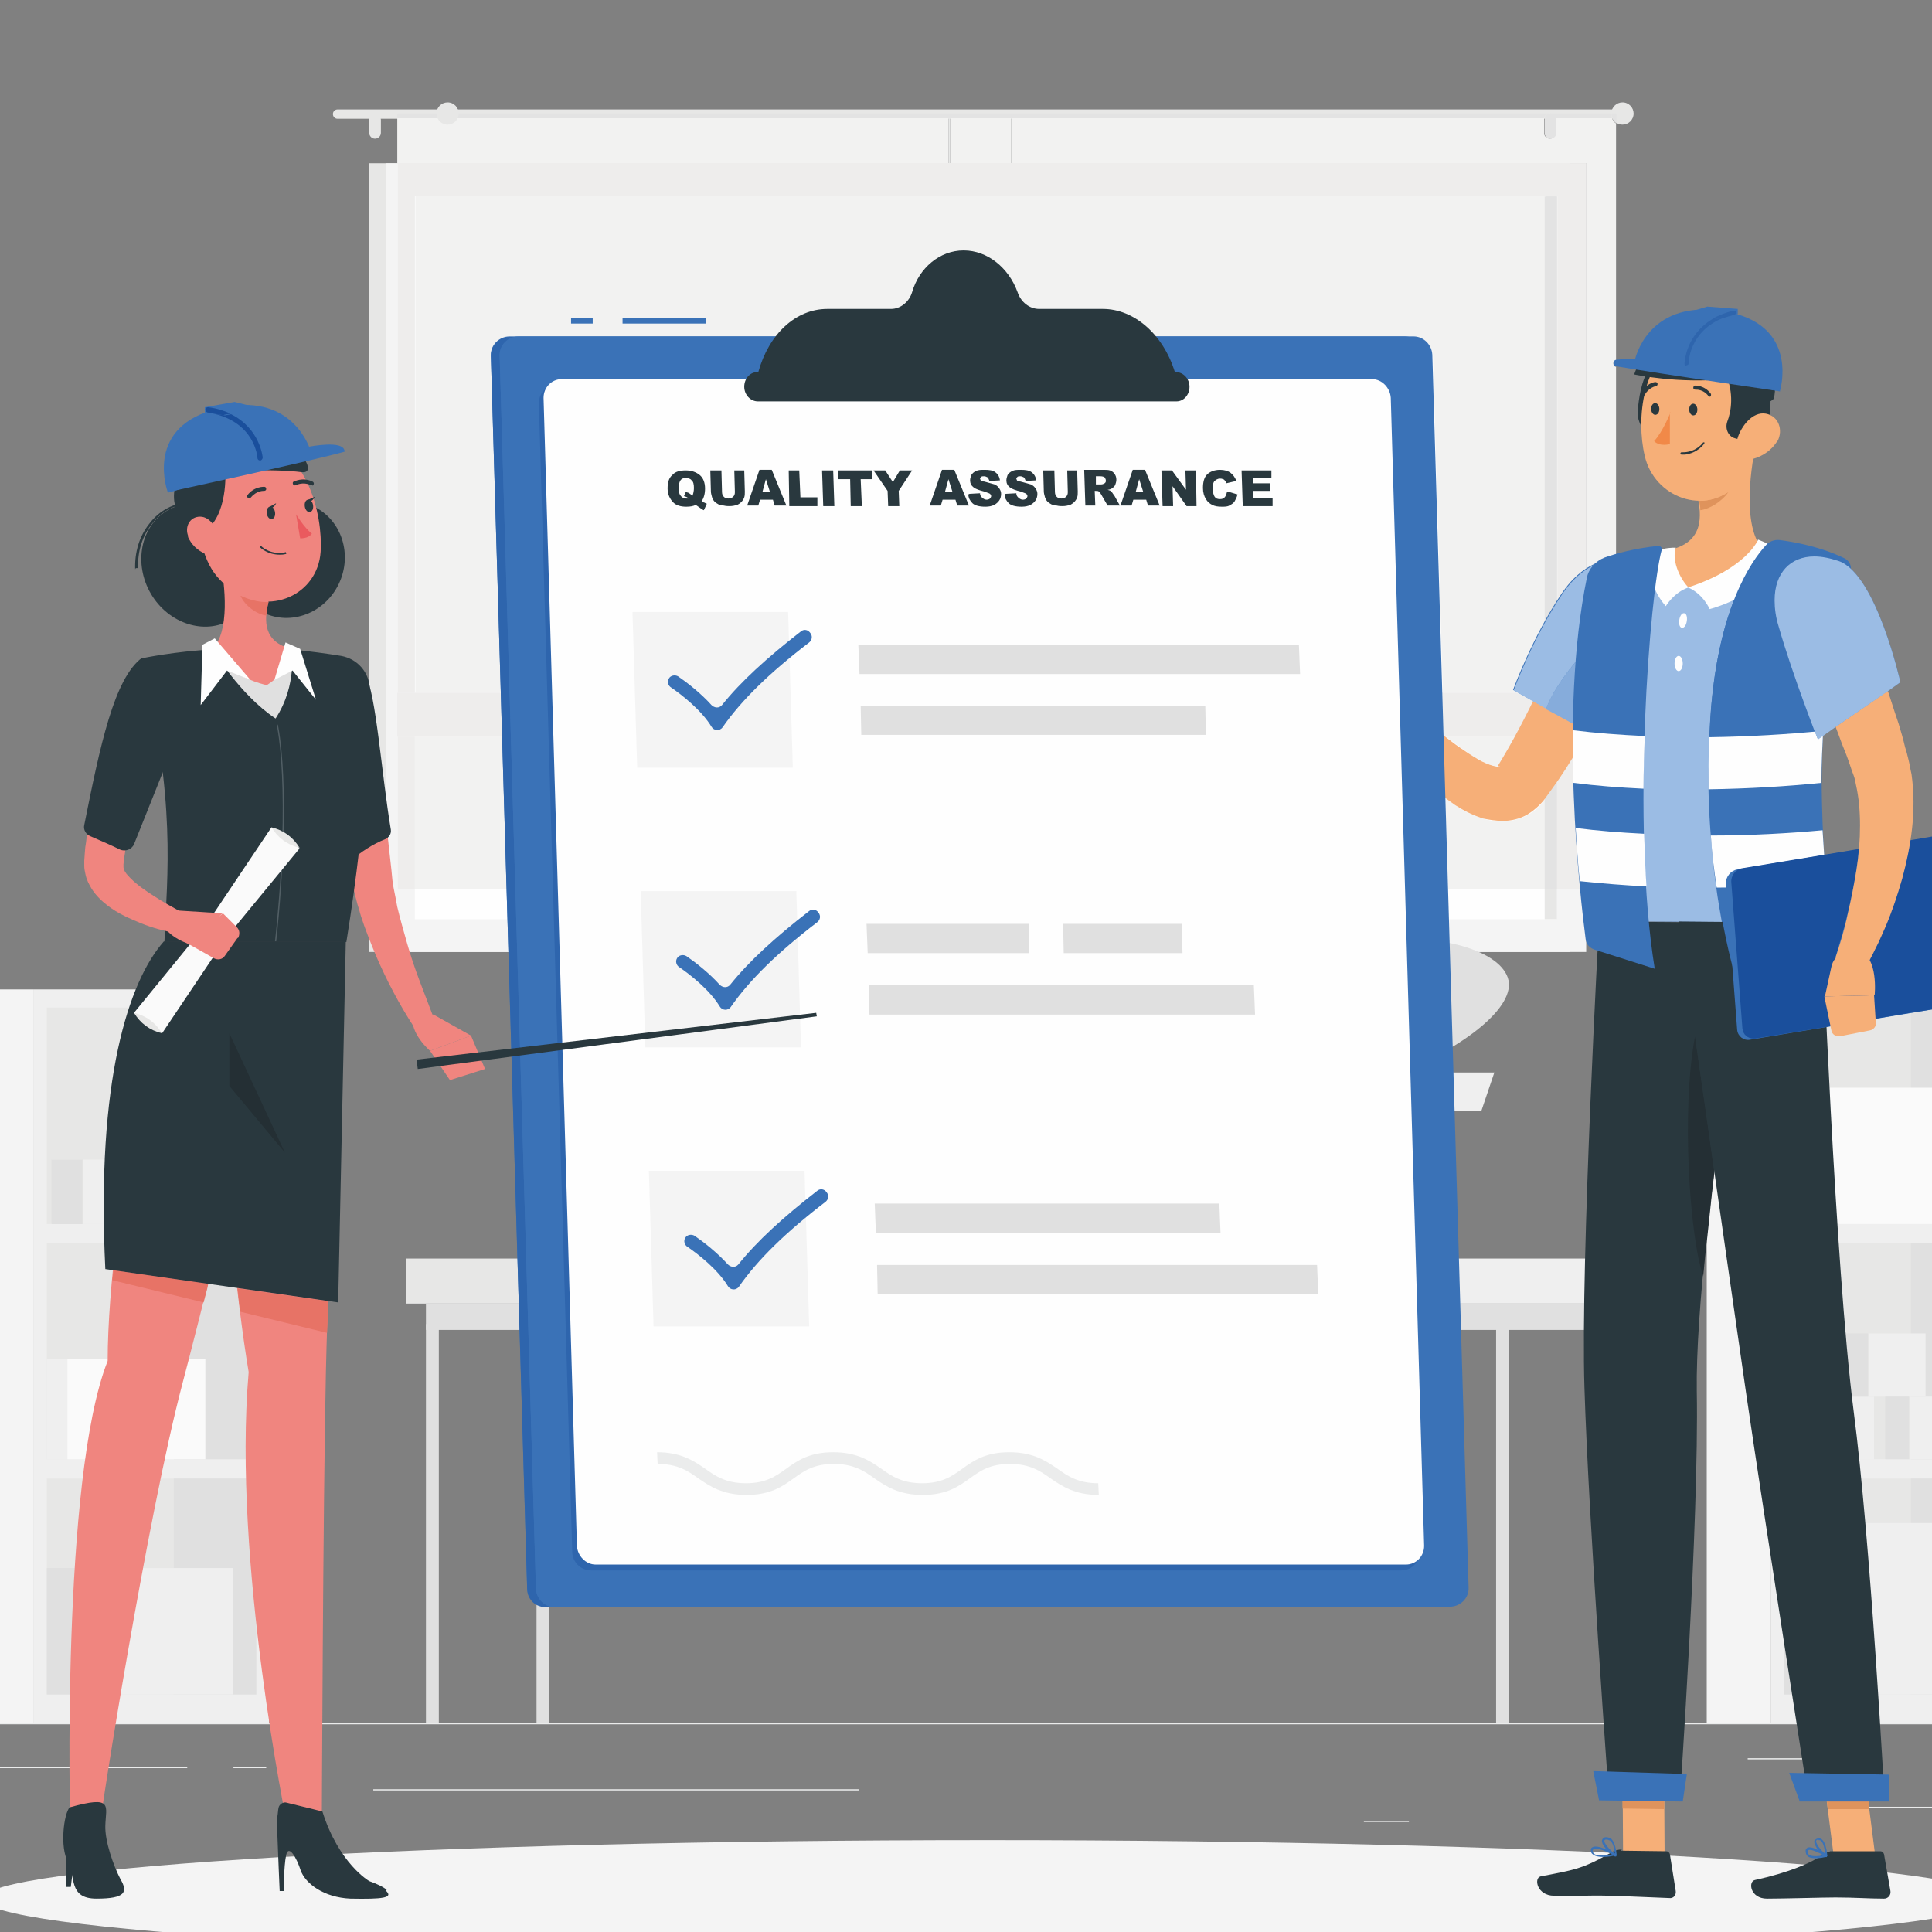 <?xml version="1.0" encoding="UTF-8"?>
<!DOCTYPE svg PUBLIC "-//W3C//DTD SVG 1.0//EN" "http://www.w3.org/TR/2001/REC-SVG-20010904/DTD/svg10.dtd">
<!-- Creator: CorelDRAW 2020 (64-Bit) -->
<svg xmlns="http://www.w3.org/2000/svg" xml:space="preserve" width="33.02mm" height="33.02mm" version="1.0" shape-rendering="geometricPrecision" text-rendering="geometricPrecision" image-rendering="optimizeQuality" fill-rule="evenodd" clip-rule="evenodd"
viewBox="0 0 3302 3302"
 xmlns:xlink="http://www.w3.org/1999/xlink"
 xmlns:xodm="http://www.corel.com/coreldraw/odm/2003">
 <rect x="0" y="0" width="3302" height="3302" fill="#808080" stroke="none"/>
 <g id="Layer_x0020_1">
  <polygon fill="#EBECEC" fill-rule="nonzero" points="-527,2947 3904,2947 3904,2945 -527,2945 "/>
  <g id="_3226310926720">
   <polygon fill="#EBECEC" fill-rule="nonzero" points="3166,3090 3460,3090 3460,3088 3166,3088 "/>
   <polygon fill="#EBECEC" fill-rule="nonzero" points="2331,3114 2408,3114 2408,3112 2331,3112 "/>
   <polygon fill="#EBECEC" fill-rule="nonzero" points="2987,3007 3157,3007 3157,3005 2987,3005 "/>
   <polygon fill="#EBECEC" fill-rule="nonzero" points="-62,3022 320,3022 320,3020 -62,3020 "/>
   <polygon fill="#EBECEC" fill-rule="nonzero" points="399,3022 455,3022 455,3020 399,3020 "/>
   <polygon fill="#EBECEC" fill-rule="nonzero" points="638,3060 1468,3060 1468,3058 638,3058 "/>
   <polygon fill="#EFEFEF" fill-rule="nonzero" points="58,2945 460,2945 460,1691 58,1691 "/>
   <polygon fill="#E7E7E6" fill-rule="nonzero" points="80,2092 438,2092 438,1722 80,1722 "/>
   <polygon fill="#E7E7E6" fill-rule="nonzero" points="80,2494 438,2494 438,2125 80,2125 "/>
   <polygon fill="#E7E7E6" fill-rule="nonzero" points="80,2896 438,2896 438,2527 80,2527 "/>
   <polygon fill="#E0E0E0" fill-rule="nonzero" points="297,2092 438,2092 438,1722 297,1722 "/>
   <polygon fill="#E0E0E0" fill-rule="nonzero" points="297,2494 438,2494 438,2125 297,2125 "/>
   <polygon fill="#EFEFEF" fill-rule="nonzero" points="286,2092 384,2092 384,1944 286,1944 "/>
   <polygon fill="#E0E0E0" fill-rule="nonzero" points="245,2092 286,2092 286,1944 245,1944 "/>
   <polygon fill="#EFEFEF" fill-rule="nonzero" points="141,2092 266,2092 266,1982 141,1982 "/>
   <polygon fill="#E0E0E0" fill-rule="nonzero" points="88,2092 141,2092 141,1982 88,1982 "/>
   <polygon fill="#E0E0E0" fill-rule="nonzero" points="297,2896 438,2896 438,2527 297,2527 "/>
   <polygon fill="#F4F4F4" fill-rule="nonzero" points="-51,2945 58,2945 58,1691 -51,1691 "/>
   <polygon fill="#EFEFEF" fill-rule="nonzero" points="132,2896 398,2896 398,2680 132,2680 "/>
   <polygon fill="#E0E0E0" fill-rule="nonzero" points="80,2896 132,2896 132,2680 80,2680 "/>
   <polygon fill="#FAFAFA" fill-rule="nonzero" points="115,2494 351,2494 351,2322 115,2322 "/>
   <polygon fill="#EFEFEF" fill-rule="nonzero" points="80,2494 115,2494 115,2322 80,2322 "/>
   <polygon fill="#EFEFEF" fill-rule="nonzero" points="3027,2945 3429,2945 3429,1691 3027,1691 "/>
   <polygon fill="#E7E7E6" fill-rule="nonzero" points="3049,2092 3407,2092 3407,1722 3049,1722 "/>
   <polygon fill="#E7E7E6" fill-rule="nonzero" points="3049,2494 3407,2494 3407,2125 3049,2125 "/>
   <polygon fill="#E7E7E6" fill-rule="nonzero" points="3049,2896 3407,2896 3407,2527 3049,2527 "/>
   <polygon fill="#E0E0E0" fill-rule="nonzero" points="3266,2092 3407,2092 3407,1722 3266,1722 "/>
   <polygon fill="#E0E0E0" fill-rule="nonzero" points="3266,2494 3407,2494 3407,2125 3266,2125 "/>
   <polygon fill="#EFEFEF" fill-rule="nonzero" points="3105,2494 3203,2494 3203,2387 3105,2387 "/>
   <polygon fill="#E0E0E0" fill-rule="nonzero" points="3064,2494 3105,2494 3105,2387 3064,2387 "/>
   <polygon fill="#EFEFEF" fill-rule="nonzero" points="3193,2387 3291,2387 3291,2279 3193,2279 "/>
   <polygon fill="#E0E0E0" fill-rule="nonzero" points="3152,2387 3193,2387 3193,2279 3152,2279 "/>
   <polygon fill="#EFEFEF" fill-rule="nonzero" points="3263,2494 3360,2494 3360,2387 3263,2387 "/>
   <polygon fill="#E0E0E0" fill-rule="nonzero" points="3222,2494 3263,2494 3263,2387 3222,2387 "/>
   <polygon fill="#E0E0E0" fill-rule="nonzero" points="3266,2896 3407,2896 3407,2527 3266,2527 "/>
   <polygon fill="#F4F4F4" fill-rule="nonzero" points="2917,2945 3027,2945 3027,1691 2917,1691 "/>
   <polygon fill="#EFEFEF" fill-rule="nonzero" points="3092,2896 3312,2896 3312,2603 3092,2603 "/>
   <polygon fill="#E0E0E0" fill-rule="nonzero" points="3049,2896 3092,2896 3092,2603 3049,2603 "/>
   <polygon fill="#FAFAFA" fill-rule="nonzero" points="3092,2092 3382,2092 3382,1859 3092,1859 "/>
   <polygon fill="#EFEFEF" fill-rule="nonzero" points="3049,2092 3092,2092 3092,1859 3049,1859 "/>
   <polygon fill="#E7E7E6" fill-rule="nonzero" points="631,1627 2683,1627 2683,279 631,279 "/>
   <polygon fill="#F4F4F4" fill-rule="nonzero" points="659,1627 2711,1627 2711,279 659,279 "/>
   <polygon fill="#FEFEFE" fill-rule="nonzero" points="709,1571 2661,1571 2661,335 709,335 "/>
   <polygon fill="#E7E7E6" fill-rule="nonzero" points="2640,1571 2661,1571 2661,335 2640,335 "/>
   <polygon fill="#F4F4F4" fill-rule="nonzero" points="679,1259 2690,1259 2690,1184 679,1184 "/>
   <path fill="#E7E7E6" fill-rule="nonzero" d="M2765 187l-2188 0c-4,0 -8,3 -8,8 0,4 3,8 8,8l2188 0c4,0 8,-3 8,-8 0,-4 -3,-8 -8,-8z"/>
   <path fill="#E7E7E6" fill-rule="nonzero" d="M2792 194c0,11 -9,19 -19,19 -11,0 -19,-9 -19,-19 0,-11 9,-19 19,-19 11,0 19,9 19,19z"/>
   <path fill="#E7E7E6" fill-rule="nonzero" d="M641 237l0 0c-6,0 -10,-5 -10,-10l0 -22c0,-6 5,-10 10,-10 6,0 10,5 10,10l0 22c0,6 -5,10 -10,10z"/>
   <path fill="#E7E7E6" fill-rule="nonzero" d="M2650 237c-6,0 -10,-5 -10,-10l0 -22c0,-6 5,-10 10,-10 6,0 10,5 10,10l0 22c0,6 -5,10 -10,10z"/>
   <path fill="#F2F2F1" fill-rule="nonzero" d="M2725 1519l-14 0 0 -107c3,34 8,70 14,107zm-14 -545l0 -695 -981 0 0 -77 909 0c0,1 0,2 0,3l0 22c0,6 5,10 10,10 6,0 10,-5 10,-10l0 -22c0,-1 0,-2 0,-3l96 0c2,4 4,7 7,9l0 405c0,0 0,0 0,0 -6,1 -6,10 0,11 0,0 0,0 0,0l0 328c-11,3 -18,4 -18,4 0,0 0,0 0,0 -11,2 -22,7 -33,15zm-983 -695l-104 0 0 -77 104 0 0 77zm-107 0l-942 0 0 -77 942 0 0 77z"/>
   <polygon fill="#E7E8E7" fill-rule="nonzero" points="1621,279 1624,279 1624,202 1621,202 "/>
   <polygon fill="#E7E8E7" fill-rule="nonzero" points="1728,279 1730,279 1730,202 1728,202 "/>
   <path fill="#EEEDEC" fill-rule="nonzero" d="M2711 1519l-50 0 0 -183c13,-19 25,-39 36,-58 2,-3 4,-6 5,-10 0,43 3,91 8,143l0 107zm-2002 0l-29 0 0 -260 29 0 0 260zm0 -335l-29 0 0 -905 2031 0 0 695c-14,9 -28,23 -40,41 -3,5 -6,10 -9,14l0 -694 -1953 0 0 849z"/>
   <path fill="#F2F2F1" fill-rule="nonzero" d="M2640 1519l-165 0 -5 -155c5,4 11,8 17,12 13,9 28,17 48,23 9,3 19,5 31,5 1,0 2,0 3,0 13,0 27,-4 40,-10 13,-7 23,-16 30,-26l2 -2 0 154zm-1774 0l-157 0 0 -260 150 0 8 260zm1695 -209c-1,0 -2,0 -3,0 -6,-1 -16,-4 -25,-9 -10,-5 -20,-11 -29,-18 -11,-7 -22,-16 -33,-24l120 0c-7,12 -13,24 -20,35l-9 15c0,1 0,1 0,1 0,0 0,0 1,0 0,0 1,0 1,0 1,0 1,0 1,0 0,0 -1,0 -3,0zm33 -126l-128 0 -17 -577c-1,-17 -15,-31 -32,-31l-15 0 -1530 0c-18,0 -32,15 -32,32 0,0 0,1 0,1l17 575 -147 0 0 -849 1953 0 -21 0 0 729c-33,59 -53,116 -53,116l0 0 7 4z"/>
   <path fill="#E3E3E3" fill-rule="nonzero" d="M2661 1519l-21 0 0 -154 12 -16c3,-4 6,-9 9,-13l0 183zm-21 -454l0 -729 21 0 0 694c-7,12 -14,24 -21,35z"/>
   <path fill="#EEEDEC" fill-rule="nonzero" d="M2590 1259l-120 0c-1,-1 -2,-2 -3,-2l-2 -73 128 0 28 15c-10,20 -20,40 -31,60zm-1732 0l-179 0 0 -75 177 0 2 75z"/>
   <path fill="#E3E3E3" fill-rule="nonzero" d="M2755 202l-96 0c-1,-4 -5,-8 -10,-8l104 0c0,3 1,5 2,8zm-116 0l-1960 0 0 -8 1970 0c-5,0 -9,3 -10,8z"/>
   <path fill="#E3E3E3" fill-rule="nonzero" d="M2763 211c-3,-2 -6,-5 -7,-9 -1,-2 -2,-5 -2,-8l9 0 0 16z"/>
   <path fill="#E3E3E3" fill-rule="nonzero" d="M2650 237c-6,0 -10,-5 -10,-10l0 -22c0,-1 0,-2 0,-3 1,-4 5,-8 10,-8l0 0c5,0 9,3 10,8 0,1 0,2 0,3l0 22c0,6 -5,10 -10,10z"/>
   <path fill="#E7E7E6" fill-rule="nonzero" d="M784 194c0,11 -9,19 -19,19 -11,0 -19,-9 -19,-19 0,-11 9,-19 19,-19 11,0 19,9 19,19z"/>
   <polygon fill="#EFEFEF" fill-rule="nonzero" points="917,2228 2798,2228 2798,2151 917,2151 "/>
   <polygon fill="#E7E7E6" fill-rule="nonzero" points="694,2228 917,2228 917,2151 694,2151 "/>
   <polygon fill="#E0E0E0" fill-rule="nonzero" points="728,2273 2767,2273 2767,2228 728,2228 "/>
   <polygon fill="#E0E0E0" fill-rule="nonzero" points="2745,2945 2767,2945 2767,2263 2745,2263 "/>
   <polygon fill="#E0E0E0" fill-rule="nonzero" points="917,2945 939,2945 939,2263 917,2263 "/>
   <polygon fill="#E0E0E0" fill-rule="nonzero" points="728,2945 750,2945 750,2263 728,2263 "/>
   <polygon fill="#E0E0E0" fill-rule="nonzero" points="2557,2945 2579,2945 2579,2263 2557,2263 "/>
   <path fill="#E0E0E0" fill-rule="nonzero" d="M2130 1442l76 135c-2,291 24,308 24,358l-80 0c-7,-244 -54,-223 -19,-493z"/>
   <path fill="#E0E0E0" fill-rule="nonzero" d="M2188 1795c-27,-281 -469,-236 -511,-104 -42,132 526,266 511,104z"/>
   <path fill="#E0E0E0" fill-rule="nonzero" d="M2155 1681c58,-207 -208,-246 -327,-186 -70,70 293,306 327,186z"/>
   <path fill="#E0E0E0" fill-rule="nonzero" d="M2081 1550c137,-45 48,-188 -34,-225 -33,-5 -44,54 -39,113 6,62 32,125 72,112z"/>
   <path fill="#E0E0E0" fill-rule="nonzero" d="M2232 1687c-155,-117 33,-230 158,-229 92,23 -69,297 -158,229z"/>
   <path fill="#E0E0E0" fill-rule="nonzero" d="M2204 1569c-207,-52 -83,-199 36,-235 48,-3 69,58 64,119 -5,66 -39,132 -101,116z"/>
   <path fill="#E0E0E0" fill-rule="nonzero" d="M2166 1812c-38,-253 377,-241 411,-141 34,100 -389,286 -411,141z"/>
   <path fill="#FAFAFA" fill-rule="nonzero" d="M2144 2151l0 0c-150,0 -277,-7 -308,-149 -8,-38 -17,-75 -32,-111l-2 -6 686 0 -2 6c-15,36 -24,73 -32,111 -31,143 -158,149 -308,149z"/>
   <polygon fill="#EFEFEF" fill-rule="nonzero" points="2532,1898 1757,1898 1735,1833 2554,1833 "/>
   <path fill="#F4F4F4" fill-rule="nonzero" d="M3406 3245c0,55 -769,100 -1718,100 -949,0 -1718,-45 -1718,-100 0,-55 769,-100 1718,-100 949,0 1718,45 1718,100z"/>
   <polygon fill="#F6AF78" fill-rule="nonzero" points="2845,3172 2774,3171 2773,3006 2844,3007 "/>
   <polygon fill="#F6AF78" fill-rule="nonzero" points="3205,3172 3134,3172 3113,3007 3184,3007 "/>
   <path fill="#29383E" fill-rule="nonzero" d="M3127 3164l87 0c3,0 5,2 6,5l11 63c1,7 -4,13 -11,13 -28,0 -48,-2 -83,-2 -22,0 -87,2 -117,2 -29,0 -33,-30 -20,-32 55,-12 97,-29 116,-44 3,-3 7,-4 12,-4z"/>
   <path fill="#29383E" fill-rule="nonzero" d="M2770 3163l78 1c3,0 5,2 6,5l10 63c1,7 -4,13 -11,12 -28,-1 -68,-3 -103,-4 -41,-1 -46,1 -94,0 -29,0 -35,-30 -23,-33 56,-11 71,-12 121,-41 5,-3 11,-5 18,-5z"/>
   <path fill="#F6AF78" fill-rule="nonzero" d="M2802 1055c-19,52 -41,101 -65,150 -12,24 -25,49 -39,73 -14,24 -29,48 -46,71l-13 18c-7,9 -18,19 -30,26 -13,7 -27,10 -40,10 -13,0 -24,-2 -34,-4 -19,-6 -34,-14 -48,-23 -13,-9 -25,-18 -36,-28 -43,-40 -76,-83 -106,-130l42 -33c18,18 37,36 57,52 19,17 39,33 59,46 10,7 20,13 29,18 10,5 19,8 25,9 3,1 5,0 6,0 1,0 -1,-1 -2,0 -1,0 -1,0 -1,-1l9 -15c25,-42 48,-88 70,-135 21,-47 42,-95 61,-142l101 38z"/>
   <path fill="#3A72B7" fill-rule="nonzero" d="M2828 1008c23,64 -100,250 -100,250l-142 -79c0,0 34,-93 84,-166 51,-75 132,-76 158,-6z"/>
   <path fill="#9BBCE4" fill-rule="nonzero" d="M2703 1245l-44 -24 44 24 0 0zm-61 -34l-55 -31c0,0 34,-93 84,-166 21,-31 48,-50 74,-55 -1,2 -21,54 -33,151 -27,28 -57,68 -69,101z"/>
   <path fill="#86ACDB" fill-rule="nonzero" d="M2703 1245l-44 -24 -17 -9c12,-33 42,-73 69,-101 -5,38 -8,83 -8,135z"/>
   <path fill="#F6AF78" fill-rule="nonzero" d="M2393 1186l-43 -39 -41 70c0,0 42,49 88,25l6 -17c5,-14 1,-29 -10,-38z"/>
   <polygon fill="#F6AF78" fill-rule="nonzero" points="2279,1117 2267,1185 2308,1217 2349,1147 "/>
   <path fill="#CCCCCB" fill-rule="nonzero" d="M2844 3092l0 0 0 -17 0 0 0 17zm-71 -1l0 -1 0 1z"/>
   <polygon fill="#DF935C" fill-rule="nonzero" points="2844,3092 2773,3091 2773,3090 2773,3074 2844,3075 "/>
   <path fill="#CCCCCB" fill-rule="nonzero" d="M3195 3092l0 0 0 -3 0 0 0 3zm-1 -5l0 0 -1 -12 0 0 2 12z"/>
   <polygon fill="#BDBCBB" fill-rule="nonzero" points="3195,3090 3195,3090 3195,3088 3195,3088 "/>
   <polygon fill="#DF935C" fill-rule="nonzero" points="3195,3092 3124,3092 3122,3076 3193,3076 3195,3088 3195,3090 "/>
   <path fill="#3A72B7" fill-rule="nonzero" d="M3143 959c-59,275 -25,560 -28,618 -56,0 -266,-2 -380,-3 -76,-401 10,-615 10,-615 0,0 24,-6 57,-12 10,-2 21,-3 33,-5 6,-1 13,-1 20,-2 43,-4 113,-1 162,1 10,1 21,1 31,2 9,1 18,2 27,3 39,5 70,12 70,12z"/>
   <path fill="#9BBCE4" fill-rule="nonzero" d="M2944 1576l-92 -1c-43,0 -84,-1 -118,-1 -22,-118 -31,-220 -31,-305 0,-3 0,-7 0,-10 0,-196 41,-299 41,-299 0,0 24,-6 57,-12 10,-2 21,-3 33,-5 6,-1 13,-1 20,-2l0 0c-16,22 -27,63 31,63 1,0 2,0 3,0 49,-1 83,-22 109,-44 -28,42 -65,124 -74,271 -2,39 -3,76 -3,111 0,3 0,6 0,9 0,0 0,0 0,0 1,49 5,94 9,133 1,11 3,21 4,31 3,23 7,44 10,62z"/>
   <path fill="#F6AF78" fill-rule="nonzero" d="M3001 759c-11,52 -22,147 14,182 -29,28 -66,60 -128,62 -62,2 -51,-41 -34,-63 58,-13 57,-56 47,-97l100 -84z"/>
   <path fill="#FEFEFE" fill-rule="nonzero" d="M3005 922c0,0 -19,49 -120,82 26,11 37,37 37,37 0,0 118,-30 109,-105 -7,-7 -27,-14 -27,-14z"/>
   <path fill="#FEFEFE" fill-rule="nonzero" d="M2847 1036c0,0 14,-24 39,-32 -11,-10 -30,-43 -22,-68 -16,0 -24,3 -24,3 0,0 -42,40 7,97z"/>
   <path fill="#FEFEFE" fill-rule="nonzero" d="M2883 1061c-1,7 -4,12 -8,12 -4,0 -6,-6 -5,-13 1,-7 4,-12 8,-12 4,0 6,6 5,13z"/>
   <path fill="#FEFEFE" fill-rule="nonzero" d="M2876 1134c0,7 -3,13 -7,13 -4,0 -7,-6 -7,-13 0,-7 3,-13 7,-13 4,0 7,6 7,13z"/>
   <path fill="#CCCCCB" fill-rule="nonzero" d="M2906 872c0,-1 0,-1 0,-2 0,1 0,1 0,2 0,0 0,0 0,0z"/>
   <path fill="#DF935C" fill-rule="nonzero" d="M2906 872c0,-1 0,-1 0,-2 0,-5 -1,-9 -2,-14 0,0 1,0 1,0 17,0 33,-5 49,-15 -11,16 -32,29 -48,31z"/>
   <path fill="#29383E" fill-rule="nonzero" d="M2896 641c-34,36 -32,80 -29,93 -16,14 -46,12 -46,12l-9 -9c-9,-9 -14,-22 -13,-35 2,-21 6,-52 20,-72 21,-32 77,12 77,12z"/>
   <path fill="#F6AF78" fill-rule="nonzero" d="M3008 681c-5,70 -4,112 -40,148 -54,54 -141,21 -157,-50 -15,-63 -4,-168 65,-195 68,-27 137,27 132,97z"/>
   <path fill="#29383E" fill-rule="nonzero" d="M2949 638c15,34 10,65 3,83 -4,12 2,25 13,28 10,3 19,3 19,3l34 -6c0,0 14,-51 5,-87 -9,-37 -75,-20 -75,-20z"/>
   <path fill="#29383E" fill-rule="nonzero" d="M2949 648c-81,8 -156,-8 -156,-8 0,0 17,-53 54,-71 37,-18 116,-17 141,-6 24,10 56,42 44,118 -25,28 -83,-33 -83,-33z"/>
   <path fill="#3A72B7" fill-rule="nonzero" d="M3043 669c0,0 -198,-29 -281,-43 -6,-1 -6,-10 0,-11 47,-6 103,5 103,5l177 49z"/>
   <path fill="#3A72B7" fill-rule="nonzero" d="M2794 616c4,-18 34,-109 163,-82 119,26 85,135 85,135l-248 -54z"/>
   <polygon fill="#3A72B7" fill-rule="nonzero" points="2875,537 2918,524 2970,528 2970,537 2937,545 "/>
   <path fill="#2E65AD" fill-rule="nonzero" d="M2882 625l0 0c-2,0 -3,-1 -3,-3 0,-1 1,-50 50,-78l9 1 8 -2c-59,23 -60,76 -60,78 0,2 -1,3 -3,3z"/>
   <path fill="#2E65AD" fill-rule="nonzero" d="M2937 545l-9 -1c10,-5 21,-10 35,-13 0,0 0,0 1,0 2,0 3,1 3,3 0,2 -1,4 -3,4 -7,2 -14,4 -20,6l-8 2z"/>
   <path fill="#F6AF78" fill-rule="nonzero" d="M3038 753c-9,16 -26,27 -41,31 -23,6 -34,-15 -27,-36 6,-19 25,-45 48,-41 22,4 30,28 20,47z"/>
   <path fill="#29383E" fill-rule="nonzero" d="M2751 3074l120 2c0,0 33,-477 29,-698 -1,-67 6,-162 17,-264 14,-128 22,-180 40,-342 13,-116 26,-195 26,-195l-250 -2c0,0 -32,580 -25,797 7,226 42,703 42,703z"/>
   <path fill="#C5C5C5" fill-rule="nonzero" d="M2921 2086c3,-30 6,-57 9,-82 0,0 0,0 0,0 -3,25 -6,51 -9,82z"/>
   <path fill="#242F34" fill-rule="nonzero" d="M2911 2181c-23,-65 -38,-283 -14,-410 10,70 22,151 33,233 -3,25 -6,51 -9,82 -1,9 -2,18 -3,28 -3,23 -5,45 -7,67z"/>
   <path fill="#29383E" fill-rule="nonzero" d="M2869 1575c0,0 85,597 115,804 33,226 107,697 107,697l130 0c0,0 -24,-444 -53,-665 -32,-251 -54,-834 -54,-834l-245 -2z"/>
   <polygon fill="#3A72B7" fill-rule="nonzero" points="3076,3079 3229,3079 3229,3033 3058,3030 "/>
   <polygon fill="#3A72B7" fill-rule="nonzero" points="2733,3077 2876,3079 2883,3032 2723,3027 "/>
   <path fill="#29383E" fill-rule="nonzero" d="M2901 700c0,6 -3,10 -7,10 -4,0 -7,-5 -7,-10 0,-6 3,-10 7,-10 4,0 7,5 7,10z"/>
   <path fill="#29383E" fill-rule="nonzero" d="M2836 699c0,6 -3,10 -7,10 -4,0 -7,-5 -7,-10 0,-6 3,-10 7,-10 4,0 7,5 7,10z"/>
   <path fill="#F18948" fill-rule="nonzero" d="M2855 705c0,0 -13,33 -28,49 10,10 27,5 27,5l0 -54z"/>
   <path fill="#29383E" fill-rule="nonzero" d="M2880 777c22,-3 32,-18 33,-19l0 -2 -2 0c0,0 -12,18 -37,17 -1,0 -2,1 -2,2 0,1 1,2 2,2 3,0 5,0 7,0z"/>
   <path fill="#29383E" fill-rule="nonzero" d="M2921 679l2 -1c1,-1 2,-3 1,-5 -11,-15 -27,-14 -27,-14 -2,0 -3,2 -3,4 0,2 2,3 4,3 1,0 13,-1 22,11 1,1 2,1 3,1z"/>
   <path fill="#29383E" fill-rule="nonzero" d="M2808 677c1,0 2,-1 3,-2 7,-13 19,-15 19,-15 2,0 3,-2 3,-4 0,-2 -2,-3 -4,-3 -1,0 -16,2 -24,19 -1,2 0,4 2,5l2 0z"/>
   <path fill="#3A72B7" fill-rule="nonzero" d="M3117 3171c-12,2 -21,2 -25,-1 -2,-1 -2,-3 -2,-6 0,-1 1,-2 1,-2 4,-2 17,4 26,9zm-14 5c7,0 14,-1 19,-3l1 -1 -1 -2c-3,-2 -25,-16 -33,-12 -1,1 -3,2 -3,5 0,4 1,7 3,9 3,3 8,4 14,4z"/>
   <path fill="#3A72B7" fill-rule="nonzero" d="M3108 3145c1,0 3,0 4,1 5,4 7,16 7,22 -7,-6 -16,-17 -15,-22 0,0 0,-1 3,-2l1 0zm13 29l1 0 1 -2c0,-1 -1,-21 -9,-28 -2,-2 -4,-2 -7,-2 -4,1 -5,3 -6,4 -2,8 12,24 19,28l1 0z"/>
   <path fill="#3A72B7" fill-rule="nonzero" d="M2725 3160c5,-2 21,4 31,10 -16,2 -28,2 -32,-2 -1,-1 -2,-3 -2,-5 0,-1 0,-1 1,-2l1 0zm37 12l1 -1 -1 -2c-3,-2 -31,-17 -40,-12 -2,1 -3,2 -3,4l0 0c0,3 0,6 3,8 7,7 28,5 39,2l0 0z"/>
   <path fill="#3A72B7" fill-rule="nonzero" d="M2745 3142l0 0 0 0zm-2 2l2 0c3,0 5,1 7,2 6,5 7,16 8,22 -8,-5 -19,-18 -18,-22 0,0 0,-1 2,-2zm19 29l0 0 1 -2c0,-1 -1,-20 -9,-28 -3,-2 -6,-3 -9,-3 -5,0 -6,3 -7,5 -2,8 14,24 22,28l1 0z"/>
   <path fill="#3A72B7" fill-rule="nonzero" d="M3042 923c-9,-1 -18,2 -24,9 -24,26 -83,108 -95,297 -15,241 39,426 39,426l152 -43c10,-3 17,-13 15,-23 -4,-36 -13,-121 -15,-216 -2,-67 3,-128 3,-155 -17,-33 -47,-86 -36,-144 12,-65 48,-74 72,-86 14,-7 14,-27 -1,-34 -41,-20 -87,-28 -110,-31z"/>
   <path fill="#3A72B7" fill-rule="nonzero" d="M2829 1656l-104 -33c-8,-3 -14,-9 -15,-18 -9,-69 -46,-383 2,-617 3,-16 15,-29 30,-35 20,-7 52,-16 92,-20 4,0 7,3 6,7 -20,72 -52,468 -12,715z"/>
   <path fill="#FEFEFE" fill-rule="nonzero" d="M2693 1415c2,33 4,64 7,91 38,4 76,7 114,9 -2,-29 -3,-59 -4,-90 -40,-2 -79,-5 -118,-10z"/>
   <path fill="#FEFEFE" fill-rule="nonzero" d="M2811 1258c-42,-2 -83,-5 -123,-10 0,31 0,61 1,90 39,5 79,8 120,10 0,-30 1,-60 2,-89z"/>
   <path fill="#FEFEFE" fill-rule="nonzero" d="M3115 1419c-55,5 -121,9 -191,9 2,33 6,62 10,89 68,0 132,-4 187,-9 -2,-27 -4,-57 -6,-89z"/>
   <path fill="#FEFEFE" fill-rule="nonzero" d="M3116 1249c-59,6 -126,10 -195,11 -1,31 -1,61 -1,89 68,-1 134,-5 193,-11 0,-35 2,-66 3,-90z"/>
   <path fill="#3A72B7" fill-rule="nonzero" d="M3394 1710l-403 67c-11,2 -21,-6 -22,-17l-19 -250c-1,-11 8,-22 19,-24l403 -67c11,-2 21,6 22,17l19 250c1,11 -8,22 -19,24z"/>
   <path fill="#919393" fill-rule="nonzero" d="M3316 1722l0 0 78 -13c9,-2 17,-9 19,-19 -2,9 -9,17 -19,19l-78 13z"/>
   <polygon fill="#8B8C8C" fill-rule="nonzero" points="3123,1755 3123,1755 3266,1731 3266,1731 "/>
   <polygon fill="#888A8A" fill-rule="nonzero" points="3266,1731 3266,1731 3316,1722 3316,1722 "/>
   <path fill="#21272B" fill-rule="nonzero" d="M3000 1775l122 -20 0 0 -122 20c0,0 0,0 0,0z"/>
   <path fill="#9A9C9C" fill-rule="nonzero" d="M3118 1461l0 0 60 -10 0 0 -60 10zm147 -25l0 0 107 -18 -107 18z"/>
   <path fill="#9A9C9C" fill-rule="nonzero" d="M2978 1485c0,0 0,0 1,0l139 -23 0 0 -140 23z"/>
   <path fill="#1A4F9C" fill-rule="nonzero" d="M2997 1775c-10,0 -18,-7 -19,-17l-19 -250c-1,-11 7,-22 18,-24l140 -23 60 -10c-1,11 -2,23 -4,34 -4,25 -9,51 -15,76 -6,25 -14,51 -21,75l48 23c8,-13 14,-25 20,-38 6,-13 12,-26 18,-39 11,-26 20,-53 28,-81 6,-21 11,-43 14,-65l107 -18c1,0 2,0 3,0 10,0 18,7 19,17l19 250c0,1 0,1 0,2 0,1 0,3 0,4 -2,9 -9,17 -19,19l-78 13 -51 8 -143 24 -122 20c-1,0 -2,0 -3,0z"/>
   <path fill="#F6AF78" fill-rule="nonzero" d="M3159 1004c22,51 42,102 60,154 9,26 17,53 26,79 4,13 8,27 11,40l3 10 3 12c2,8 3,16 5,24 9,64 -1,123 -16,179 -8,28 -17,55 -28,81 -6,13 -11,26 -18,39 -6,13 -13,25 -20,38l-48 -23c8,-24 16,-50 21,-75 6,-25 11,-51 15,-76 4,-25 6,-50 6,-75 0,-25 -2,-48 -7,-70 -1,-5 -2,-11 -4,-16l-3 -8 -3 -9c-4,-12 -9,-25 -14,-37 -9,-25 -19,-50 -29,-75l-60 -149 99 -42z"/>
   <path fill="#3A72B7" fill-rule="nonzero" d="M3143 959c64,23 105,207 105,207l-141 97c0,0 -43,-109 -67,-193 -26,-92 26,-140 103,-112z"/>
   <path fill="#9BBCE4" fill-rule="nonzero" d="M3107 1264c0,0 -43,-109 -67,-193 -5,-16 -7,-31 -7,-45 0,-47 27,-75 68,-75 13,0 27,3 42,8 64,23 105,207 105,207l-21 15 -89 61 -31 22z"/>
   <path fill="#F6AF78" fill-rule="nonzero" d="M3131 1648l-12 55 85 -2c0,0 7,-66 -27,-76l-26 5c-10,2 -17,9 -20,19z"/>
   <path fill="#F6AF78" fill-rule="nonzero" d="M3145 1771l51 -10c6,-1 11,-7 10,-13l-3 -47 -85 2 12 58c1,7 8,11 15,10z"/>
   <path fill="#3A72B7" fill-rule="nonzero" d="M2401 575l-1530 0c-18,0 -33,15 -32,33l62 2107c1,17 15,31 32,31l1530 0c18,0 33,-15 32,-33l-62 -2107c-1,-17 -15,-31 -32,-31z"/>
   <path fill="#2E65AD" fill-rule="nonzero" d="M948 2747l-15 0c-6,0 -12,-2 -16,-4 -9,-5 -16,-15 -16,-27l-62 -2107c0,0 0,-1 0,-1 0,-18 14,-32 32,-32l1530 0 -1515 0c-18,0 -33,15 -32,33l62 2107c1,17 15,31 32,31z"/>
   <polygon fill="#3A72B7" fill-rule="nonzero" points="1064,553 1207,553 1207,544 1064,544 "/>
   <polygon fill="#3A72B7" fill-rule="nonzero" points="976,553 1013,553 1013,544 976,544 "/>
   <path fill="#3A72B7" fill-rule="nonzero" d="M2416 575l-1530 0c-18,0 -33,15 -32,33l62 2107c1,17 15,31 32,31l1530 0c18,0 33,-15 32,-33l-62 -2107c-1,-17 -15,-31 -32,-31z"/>
   <path fill="#2E65AD" fill-rule="nonzero" d="M2395 2684l-1385 0c-17,0 -32,-14 -32,-32l-57 -1962c-1,-17 13,-32 31,-32l1385 0c17,0 32,14 32,32l57 1962c1,17 -13,32 -31,32z"/>
   <path fill="#FEFEFE" fill-rule="nonzero" d="M929 680l57 1962c1,17 15,32 32,32l1385 0c17,0 31,-14 31,-32l-57 -1962c-1,-17 -15,-32 -32,-32l-1385 0c-17,0 -31,14 -31,32z"/>
   <polygon fill="#F4F4F4" fill-rule="nonzero" points="1355,1312 1089,1312 1081,1046 1347,1046 "/>
   <polygon fill="#E0E0E0" fill-rule="nonzero" points="2222,1152 1469,1152 1467,1102 2220,1102 "/>
   <polygon fill="#E0E0E0" fill-rule="nonzero" points="2061,1256 1472,1256 1471,1206 2060,1206 "/>
   <polygon fill="#F4F4F4" fill-rule="nonzero" points="1369,1790 1103,1790 1095,1523 1361,1523 "/>
   <polygon fill="#E0E0E0" fill-rule="nonzero" points="1759,1629 1483,1629 1481,1579 1758,1579 "/>
   <polygon fill="#E0E0E0" fill-rule="nonzero" points="2021,1629 1818,1629 1817,1579 2020,1579 "/>
   <polygon fill="#E0E0E0" fill-rule="nonzero" points="2145,1734 1486,1734 1485,1684 2143,1684 "/>
   <polygon fill="#F4F4F4" fill-rule="nonzero" points="1383,2267 1117,2267 1109,2001 1375,2001 "/>
   <polygon fill="#E0E0E0" fill-rule="nonzero" points="2251,2162 1499,2162 1500,2211 2253,2211 "/>
   <polygon fill="#E0E0E0" fill-rule="nonzero" points="2084,2057 1495,2057 1497,2107 2086,2107 "/>
   <path fill="#3A72B7" fill-rule="nonzero" d="M1235 1243c-5,7 -15,6 -19,-1 -17,-28 -50,-54 -69,-67 -5,-3 -7,-10 -4,-15l0 0c3,-6 11,-7 16,-4 16,11 39,29 57,49 5,5 13,6 18,0 32,-40 77,-81 135,-126 5,-4 12,-3 16,3l0 0c4,5 3,12 -2,16 -68,52 -116,99 -148,145z"/>
   <path fill="#3A72B7" fill-rule="nonzero" d="M1249 1721c-5,7 -15,6 -19,-1 -17,-28 -50,-54 -69,-67 -5,-3 -7,-10 -4,-15l0 0c3,-6 11,-7 16,-4 16,11 39,29 57,49 5,5 13,6 18,0 32,-40 77,-81 135,-126 5,-4 12,-3 16,3l0 0c4,5 3,12 -2,16 -68,52 -116,99 -148,145z"/>
   <path fill="#3A72B7" fill-rule="nonzero" d="M1263 2199c-5,7 -15,6 -19,-1 -17,-28 -50,-54 -69,-67 -5,-3 -7,-10 -4,-15l0 0c3,-6 11,-7 16,-4 16,11 39,29 57,49 5,5 13,6 18,0 32,-40 77,-81 135,-126 5,-4 12,-3 16,3l0 0c4,5 3,12 -2,16 -68,52 -116,99 -148,145z"/>
   <path fill="#EBECEC" fill-rule="nonzero" d="M1878 2555c-41,0 -63,-15 -82,-28 -18,-13 -36,-25 -70,-25 -34,0 -51,12 -69,25 -18,13 -39,28 -80,28 -41,0 -63,-15 -82,-28 -18,-13 -36,-25 -70,-25 -34,0 -51,12 -69,25 -18,13 -39,28 -80,28 -41,0 -63,-15 -82,-28 -18,-13 -36,-25 -70,-25l-1 -20c41,0 63,15 82,28 18,13 36,25 70,25 34,0 51,-12 69,-25 18,-13 39,-28 80,-28 41,0 63,15 82,28 18,13 36,25 70,25 34,0 51,-12 69,-25 18,-13 39,-28 80,-28 41,0 63,15 82,28 18,13 36,25 70,25l1 20z"/>
   <path fill="#29383E" fill-rule="nonzero" d="M2010 636l-2 0 0 0c-20,-65 -70,-108 -123,-108l-109 0c-16,0 -31,-11 -37,-29 -15,-41 -51,-71 -92,-71 -41,0 -76,30 -88,71 -5,17 -20,29 -36,29l-109 0c-54,0 -100,43 -118,108l0 0 -2 0c-12,0 -22,11 -22,25 0,14 11,25 23,25l716 0c12,0 22,-11 22,-25 0,-14 -11,-25 -23,-25z"/>
   <path fill="#29383E" fill-rule="nonzero" d="M1184 846c1,-3 2,-7 2,-12 0,-6 -1,-11 -4,-13 -2,-3 -6,-4 -10,-4 -4,0 -7,1 -9,4 -2,3 -3,7 -3,13 0,7 1,11 4,14 2,3 6,4 9,4 1,0 2,0 4,0 -2,-2 -4,-3 -8,-4l3 -7c2,0 3,1 4,1 1,0 3,2 6,4l2 1zm15 10c2,2 4,3 5,3 1,1 3,1 4,2l-5 11c-3,-1 -5,-3 -8,-5 -3,-2 -4,-3 -6,-4 -4,2 -9,3 -16,3 -9,0 -17,-2 -22,-7 -6,-6 -10,-14 -10,-24 0,-10 2,-18 8,-23 5,-6 13,-8 23,-8 10,0 18,3 24,8 6,5 9,13 9,23 0,9 -2,16 -6,22z"/>
   <path fill="#29383E" fill-rule="nonzero" d="M1253 804l19 0 1 36c0,4 0,7 -1,10 -1,3 -3,6 -5,8 -2,2 -5,4 -7,5 -4,1 -8,2 -13,2 -3,0 -6,0 -10,-1 -4,0 -6,-1 -9,-2 -2,-1 -5,-3 -7,-5 -2,-2 -3,-5 -4,-7 -1,-4 -2,-7 -2,-10l-1 -36 19 0 1 37c0,3 1,6 3,8 2,2 4,3 8,3 3,0 6,-1 8,-3 2,-2 3,-4 3,-8l-1 -37z"/>
   <path fill="#29383E" fill-rule="nonzero" d="M1316 841l-7 -22 -6 22 13 0zm4 13l-21 0 -3 10 -19 0 21 -61 21 0 25 61 -20 0 -3 -10z"/>
   <polygon fill="#29383E" fill-rule="nonzero" points="1348,804 1366,804 1368,850 1397,850 1397,865 1349,865 "/>
   <polygon fill="#29383E" fill-rule="nonzero" points="1405,804 1424,804 1426,865 1407,865 "/>
   <polygon fill="#29383E" fill-rule="nonzero" points="1433,804 1490,804 1491,819 1471,819 1473,865 1454,865 1453,819 1433,819 "/>
   <polygon fill="#29383E" fill-rule="nonzero" points="1493,804 1513,804 1526,824 1538,804 1559,804 1536,839 1537,865 1518,865 1517,839 "/>
   <path fill="#29383E" fill-rule="nonzero" d="M1628 841l-7 -22 -6 22 13 0zm4 13l-21 0 -3 10 -19 0 21 -61 21 0 25 61 -20 0 -3 -10z"/>
   <path fill="#29383E" fill-rule="nonzero" d="M1657 844l18 -1c0,3 1,5 3,7 2,2 5,4 8,4 3,0 5,-1 6,-2 1,-1 2,-3 2,-4 0,-2 -1,-3 -2,-4 -1,-1 -5,-2 -10,-4 -8,-2 -14,-4 -18,-7 -4,-3 -6,-7 -6,-12 0,-3 1,-6 2,-9 2,-3 4,-5 8,-7 4,-2 9,-2 15,-2 8,0 14,1 18,4 4,3 7,7 8,14l-18 1c-1,-3 -2,-5 -3,-6 -2,-1 -4,-2 -6,-2 -2,0 -4,0 -5,1 -1,1 -2,2 -2,3 0,1 1,2 1,3 1,1 3,2 6,2 8,2 14,4 18,5 4,2 6,4 8,7 2,3 3,6 3,9 0,4 -1,8 -3,11 -2,3 -5,6 -9,8 -4,2 -9,3 -15,3 -10,0 -18,-2 -22,-6 -4,-4 -7,-9 -7,-15z"/>
   <path fill="#29383E" fill-rule="nonzero" d="M1719 844l18 -1c0,3 1,5 3,7 2,2 5,4 8,4 3,0 5,-1 6,-2 1,-1 2,-3 2,-4 0,-2 -1,-3 -2,-4 -1,-1 -5,-2 -10,-4 -8,-2 -14,-4 -18,-7 -4,-3 -6,-7 -6,-12 0,-3 1,-6 2,-9 2,-3 4,-5 8,-7 4,-2 9,-2 15,-2 8,0 14,1 18,4 4,3 7,7 8,14l-18 1c-1,-3 -2,-5 -3,-6 -2,-1 -4,-2 -6,-2 -2,0 -4,0 -5,1 -1,1 -2,2 -2,3 0,1 1,2 1,3 1,1 3,2 6,2 8,2 14,4 18,5 4,2 6,4 8,7 2,3 3,6 3,9 0,4 -1,8 -3,11 -2,3 -5,6 -9,8 -4,2 -9,3 -15,3 -10,0 -18,-2 -22,-6 -4,-4 -7,-9 -7,-15z"/>
   <path fill="#29383E" fill-rule="nonzero" d="M1822 804l19 0 1 36c0,4 0,7 -1,10 -1,3 -3,6 -5,8 -2,2 -5,4 -7,5 -4,1 -8,2 -13,2 -3,0 -6,0 -10,-1 -4,0 -6,-1 -9,-2 -2,-1 -5,-3 -7,-5 -2,-2 -3,-5 -4,-7 -1,-4 -2,-7 -2,-10l-1 -36 19 0 1 37c0,3 1,6 3,8 2,2 4,3 8,3 3,0 6,-1 8,-3 2,-2 3,-4 3,-8l-1 -37z"/>
   <path fill="#29383E" fill-rule="nonzero" d="M1873 828l8 0c1,0 3,0 5,-1 1,0 2,-1 3,-2 1,-1 1,-2 1,-4 0,-2 -1,-3 -2,-5 -1,-1 -4,-2 -7,-2l-8 0 0 12zm-18 36l-2 -61 31 0c6,0 10,0 13,1 3,1 6,3 8,6 2,3 3,6 3,10 0,3 -1,6 -2,9 -1,2 -3,4 -6,6 -2,1 -4,2 -7,2 2,1 4,1 5,2 1,1 2,2 3,3 1,2 2,3 3,4l10 18 -21 0 -11 -19c-1,-2 -3,-4 -4,-5 -1,-1 -3,-1 -5,-1l-2 0 1 25 -19 0z"/>
   <path fill="#29383E" fill-rule="nonzero" d="M1954 841l-7 -22 -6 22 13 0zm4 13l-21 0 -3 10 -19 0 21 -61 21 0 25 61 -20 0 -3 -10z"/>
   <polygon fill="#29383E" fill-rule="nonzero" points="1985,804 2003,804 2027,837 2026,804 2044,804 2045,865 2028,865 2004,831 2005,865 1987,865 "/>
   <path fill="#29383E" fill-rule="nonzero" d="M2098 840l17 5c-1,5 -3,8 -5,12 -2,3 -5,5 -9,7 -3,2 -8,2 -13,2 -7,0 -12,-1 -16,-3 -4,-2 -8,-5 -11,-10 -3,-5 -5,-11 -5,-19 0,-10 2,-18 7,-23 5,-5 13,-8 22,-8 8,0 14,2 18,5 4,3 8,8 10,14l-17 4c-1,-2 -1,-3 -2,-4 -1,-1 -2,-3 -4,-3 -2,-1 -3,-1 -5,-1 -4,0 -7,2 -10,5 -2,3 -2,7 -2,12 0,7 1,11 3,14 2,3 5,4 9,4 4,0 6,-1 8,-3 2,-2 3,-5 4,-9z"/>
   <polygon fill="#29383E" fill-rule="nonzero" points="2122,804 2173,804 2173,817 2141,817 2142,826 2171,826 2171,839 2142,839 2142,851 2175,851 2175,865 2124,865 "/>
   <path fill="#F0857F" fill-rule="nonzero" d="M587 1570c0,0 -25,551 -30,775 -5,232 -7,775 -7,775l-59 0c0,0 -94,-451 -66,-775 -42,-249 -70,-775 -70,-775l232 0z"/>
   <path fill="#F0857F" fill-rule="nonzero" d="M509 1570c0,0 -140,578 -197,794 -60,227 -141,739 -141,756l-51 0c0,0 -16,-592 64,-794 0,-252 105,-756 105,-756l220 0z"/>
   <path fill="#29383E" fill-rule="nonzero" d="M119 3089c-10,11 -17,68 -3,93 14,25 0,63 49,63 49,0 54,-11 41,-33 -12,-23 -27,-65 -26,-92 1,-34 14,-52 -61,-31z"/>
   <path fill="#29383E" fill-rule="nonzero" d="M113 3148c-1,29 0,77 0,77l8 0c0,0 6,-52 11,-72l-18 -5z"/>
   <path fill="#F0857F" fill-rule="nonzero" d="M637 1217c6,45 12,90 17,135 5,45 10,90 15,135 1,11 2,23 4,32 1,5 2,10 3,15 1,5 2,11 3,16 5,21 11,42 17,63 6,21 13,42 21,63 8,21 16,42 24,63l-33 17c-26,-40 -47,-80 -66,-124 -9,-22 -18,-44 -25,-66 -2,-6 -3,-12 -5,-17 -2,-6 -3,-12 -5,-18 -3,-13 -5,-24 -7,-35 -7,-45 -14,-90 -20,-136 -6,-45 -12,-91 -18,-136l74 -9z"/>
   <path fill="#29383E" fill-rule="nonzero" d="M624 1151c19,35 28,172 44,267 1,7 -3,13 -9,16 -23,9 -43,23 -57,35 -8,7 -21,3 -23,-8l-44 -205 19 -39c10,-33 37,-59 71,-66z"/>
   <path fill="#F0857F" fill-rule="nonzero" d="M741 1734l64 36 -70 26c0,0 -36,-31 -29,-60l34 -2z"/>
   <polygon fill="#F0857F" fill-rule="nonzero" points="829,1827 769,1846 735,1796 805,1770 "/>
   <polygon fill="#29383E" fill-rule="nonzero" points="712,1811 1395,1731 1396,1737 714,1827 "/>
   <path fill="#29383E" fill-rule="nonzero" d="M631 1177c1,53 -2,203 -39,433l-311 0c5,-121 20,-237 -38,-485 0,0 57,-12 121,-15 50,-2 91,-4 135,0 29,3 60,7 84,11 28,5 48,28 49,56z"/>
   <path fill="#525F65" fill-rule="nonzero" d="M472 1609l-2 0 0 0c28,-264 3,-369 3,-370l1 -1 1 1c0,1 25,107 -3,371z"/>
   <path fill="#E0E0E0" fill-rule="nonzero" d="M498 1109l-135 0c0,0 46,78 108,119 38,-58 27,-119 27,-119z"/>
   <path fill="#29383E" fill-rule="nonzero" d="M422 917c30,51 18,115 -27,142 -45,27 -107,7 -137,-44 -30,-51 -18,-115 27,-142 45,-27 107,-7 137,44z"/>
   <path fill="#29383E" fill-rule="nonzero" d="M231 973c-1,-29 7,-57 25,-79 17,-22 41,-34 67,-36 26,-1 51,9 71,29 19,20 31,47 32,76l-4 0c-1,-28 -12,-54 -31,-74 -19,-19 -42,-29 -67,-28 -25,1 -48,13 -64,34 -17,21 -25,48 -24,76l-4 0z"/>
   <path fill="#29383E" fill-rule="nonzero" d="M579 998c-24,50 -82,72 -129,49 -47,-23 -66,-82 -42,-132 24,-50 82,-72 129,-49 47,23 66,82 42,132z"/>
   <path fill="#F0857F" fill-rule="nonzero" d="M376 957c9,43 17,123 -13,152 0,0 24,46 93,62 43,-27 42,-62 42,-62 -48,-12 -47,-48 -39,-81l-83 -71z"/>
   <polygon fill="#FEFEFE" fill-rule="nonzero" points="428,1162 367,1091 346,1102 343,1205 388,1146 "/>
   <polygon fill="#FEFEFE" fill-rule="nonzero" points="469,1162 488,1098 513,1109 540,1196 500,1146 "/>
   <path fill="#CCCCCB" fill-rule="nonzero" d="M455 1052c0,0 0,0 0,0 0,-1 0,-1 0,-2 0,1 0,1 0,2z"/>
   <path fill="#E77366" fill-rule="nonzero" d="M455 1052c-16,-2 -37,-17 -44,-34 15,7 30,11 45,11 1,0 2,0 3,0 -2,7 -3,14 -4,21 0,1 0,1 0,2z"/>
   <path fill="#F0857F" fill-rule="nonzero" d="M331 877c17,71 23,101 65,131 64,46 147,9 152,-65 4,-67 -25,-171 -100,-187 -74,-16 -134,51 -117,121z"/>
   <path fill="#29383E" fill-rule="nonzero" d="M347 910c44,-27 38,-106 38,-106 77,-1 107,0 130,3 23,3 9,-28 -25,-53 -34,-26 -127,-18 -155,31 -35,14 -69,95 13,126z"/>
   <path fill="#3A72B7" fill-rule="nonzero" d="M287 841c0,0 249,-54 302,-69 0,-31 -128,7 -128,7l-174 61z"/>
   <path fill="#3A72B7" fill-rule="nonzero" d="M531 771c-5,-17 -42,-107 -168,-70 -117,34 -76,141 -76,141l244 -70z"/>
   <polygon fill="#3A72B7" fill-rule="nonzero" points="445,698 401,687 350,696 350,705 384,710 "/>
   <path fill="#1A4F9C" fill-rule="nonzero" d="M444 787c-2,0 -4,-2 -4,-4 0,-3 -5,-60 -75,-76l19 3 11 -2c50,25 54,74 54,74 0,2 -2,5 -4,5l0 0z"/>
   <path fill="#1A4F9C" fill-rule="nonzero" d="M384 710l-19 -3c-3,-1 -6,-1 -10,-2 -2,0 -4,-3 -4,-5 0,-2 2,-4 4,-4 0,0 0,0 1,0 15,2 27,6 38,11l-11 2z"/>
   <path fill="#CCCCCB" fill-rule="nonzero" d="M560 2254c0,-5 0,-9 0,-14 0,5 0,9 0,14z"/>
   <path fill="#B5B6B5" fill-rule="nonzero" d="M409 2229c-1,-9 -2,-18 -3,-27l0 0c1,9 2,18 3,27z"/>
   <path fill="#E77366" fill-rule="nonzero" d="M559 2278l-148 -36c-1,-4 -1,-8 -2,-13 -1,-9 -2,-18 -3,-27l155 22c0,5 0,11 -1,16 0,5 0,9 0,14 0,8 -1,16 -1,24z"/>
   <path fill="#B5B6B5" fill-rule="nonzero" d="M348 2226l0 0c2,-8 4,-15 6,-23 -2,8 -4,15 -6,23z"/>
   <path fill="#BBBAB9" fill-rule="nonzero" d="M192 2188l0 0c0,0 0,0 0,-1 0,0 0,0 0,1z"/>
   <path fill="#E77366" fill-rule="nonzero" d="M348 2226l-156 -38c0,0 0,0 0,-1 1,-5 1,-11 2,-16l162 23c-1,3 -1,6 -2,9 -2,8 -4,15 -6,23z"/>
   <path fill="#29383E" fill-rule="nonzero" d="M456 878c1,6 5,10 9,9 4,-1 6,-6 5,-12 -1,-6 -5,-10 -9,-9 -4,1 -6,6 -5,12z"/>
   <path fill="#29383E" fill-rule="nonzero" d="M521 866c1,6 5,10 9,9 4,-1 6,-6 5,-12 -1,-6 -5,-10 -9,-9 -4,1 -6,6 -5,12z"/>
   <path fill="#29383E" fill-rule="nonzero" d="M525 855l13 -6c0,0 -5,12 -13,6z"/>
   <path fill="#EA5A5E" fill-rule="nonzero" d="M506 879c0,0 14,23 27,33 -6,9 -20,8 -20,8l-7 -41z"/>
   <path fill="#29383E" fill-rule="nonzero" d="M478 948c3,0 6,0 10,-1 1,0 2,-1 1,-2 0,-1 -1,-2 -2,-1 -26,5 -41,-11 -41,-11l-2 0 0 2c1,1 13,13 34,13z"/>
   <path fill="#F0857F" fill-rule="nonzero" d="M321 917c6,14 17,24 29,29 17,7 28,-8 25,-25 -3,-16 -15,-38 -33,-38 -18,0 -27,18 -20,34z"/>
   <path fill="#29383E" fill-rule="nonzero" d="M427 851c1,0 2,-1 2,-1 10,-12 22,-11 22,-11 2,0 4,-1 4,-3 0,-2 -1,-4 -3,-4 -1,0 -17,-1 -29,14 -1,1 -1,4 1,5 1,1 2,1 2,1z"/>
   <path fill="#29383E" fill-rule="nonzero" d="M534 830c1,0 2,-1 2,-2 1,-2 0,-4 -2,-5 -17,-8 -31,0 -32,0 -2,1 -2,3 -1,5 1,2 3,2 5,1 1,0 11,-6 25,0 1,0 2,0 3,0z"/>
   <path fill="#29383E" fill-rule="nonzero" d="M459 867l13 -7c0,0 -5,12 -13,7z"/>
   <path fill="#29383E" fill-rule="nonzero" d="M591 1609l-13 617 -398 -57c-16,-323 40,-492 100,-560l311 0z"/>
   <polygon fill="#242F34" fill-rule="nonzero" points="487,1970 392,1856 392,1766 "/>
   <path fill="#F0857F" fill-rule="nonzero" d="M282 1204c-12,36 -23,72 -34,109 -11,36 -20,73 -28,110 -4,18 -7,36 -9,54l0 3 0 2 0 0 0 0c0,0 0,2 1,4 1,4 5,9 11,15 11,11 25,21 41,31 15,10 32,19 48,28l-11 35c-21,-4 -40,-9 -60,-17 -19,-8 -39,-16 -58,-31 -9,-7 -19,-16 -27,-29 -4,-7 -8,-14 -10,-24 -1,-5 -2,-9 -2,-14l0 -3 0 -2 0 -4c1,-11 1,-21 3,-31 1,-10 3,-20 4,-30 6,-40 16,-79 26,-117 5,-19 11,-38 17,-57 6,-19 12,-37 19,-57l71 25z"/>
   <polygon fill="#FAFAFA" fill-rule="nonzero" points="512,1450 464,1414 354,1578 229,1731 277,1766 387,1602 "/>
   <path fill="#E7E7E6" fill-rule="nonzero" d="M464 1414c11,18 27,30 48,35 -11,-18 -27,-30 -48,-35z"/>
   <path fill="#E7E7E6" fill-rule="nonzero" d="M229 1731c11,18 27,30 48,35 -11,-18 -27,-30 -48,-35z"/>
   <path fill="#F0857F" fill-rule="nonzero" d="M301 1556l79 5 -52 54c0,0 -45,-12 -52,-42l25 -17z"/>
   <path fill="#F0857F" fill-rule="nonzero" d="M406 1603l-22 31c-4,6 -12,7 -18,4l-48 -27 63 -50 24 24c5,5 5,12 2,18z"/>
   <path fill="#29383E" fill-rule="nonzero" d="M307 1190c-6,-34 -31,-55 -64,-66 -48,35 -72,151 -99,286 -2,8 3,16 10,19 21,9 39,17 51,23 9,4 20,0 24,-9l86 -215 -9 -39z"/>
   <path fill="#29383E" fill-rule="nonzero" d="M661 3230c-7,-6 -19,-11 -30,-15l0 0c0,0 -52,-30 -80,-119l-61 -15c-6,-2 -13,3 -14,9 -1,5 -1,10 -2,15 -1,8 0,21 0,29 1,30 4,98 4,98l7 0c0,0 0,-42 4,-61 4,-20 18,4 25,26 8,22 39,46 85,48 54,1 75,-1 60,-14z"/>
  </g>
 </g>
</svg>
